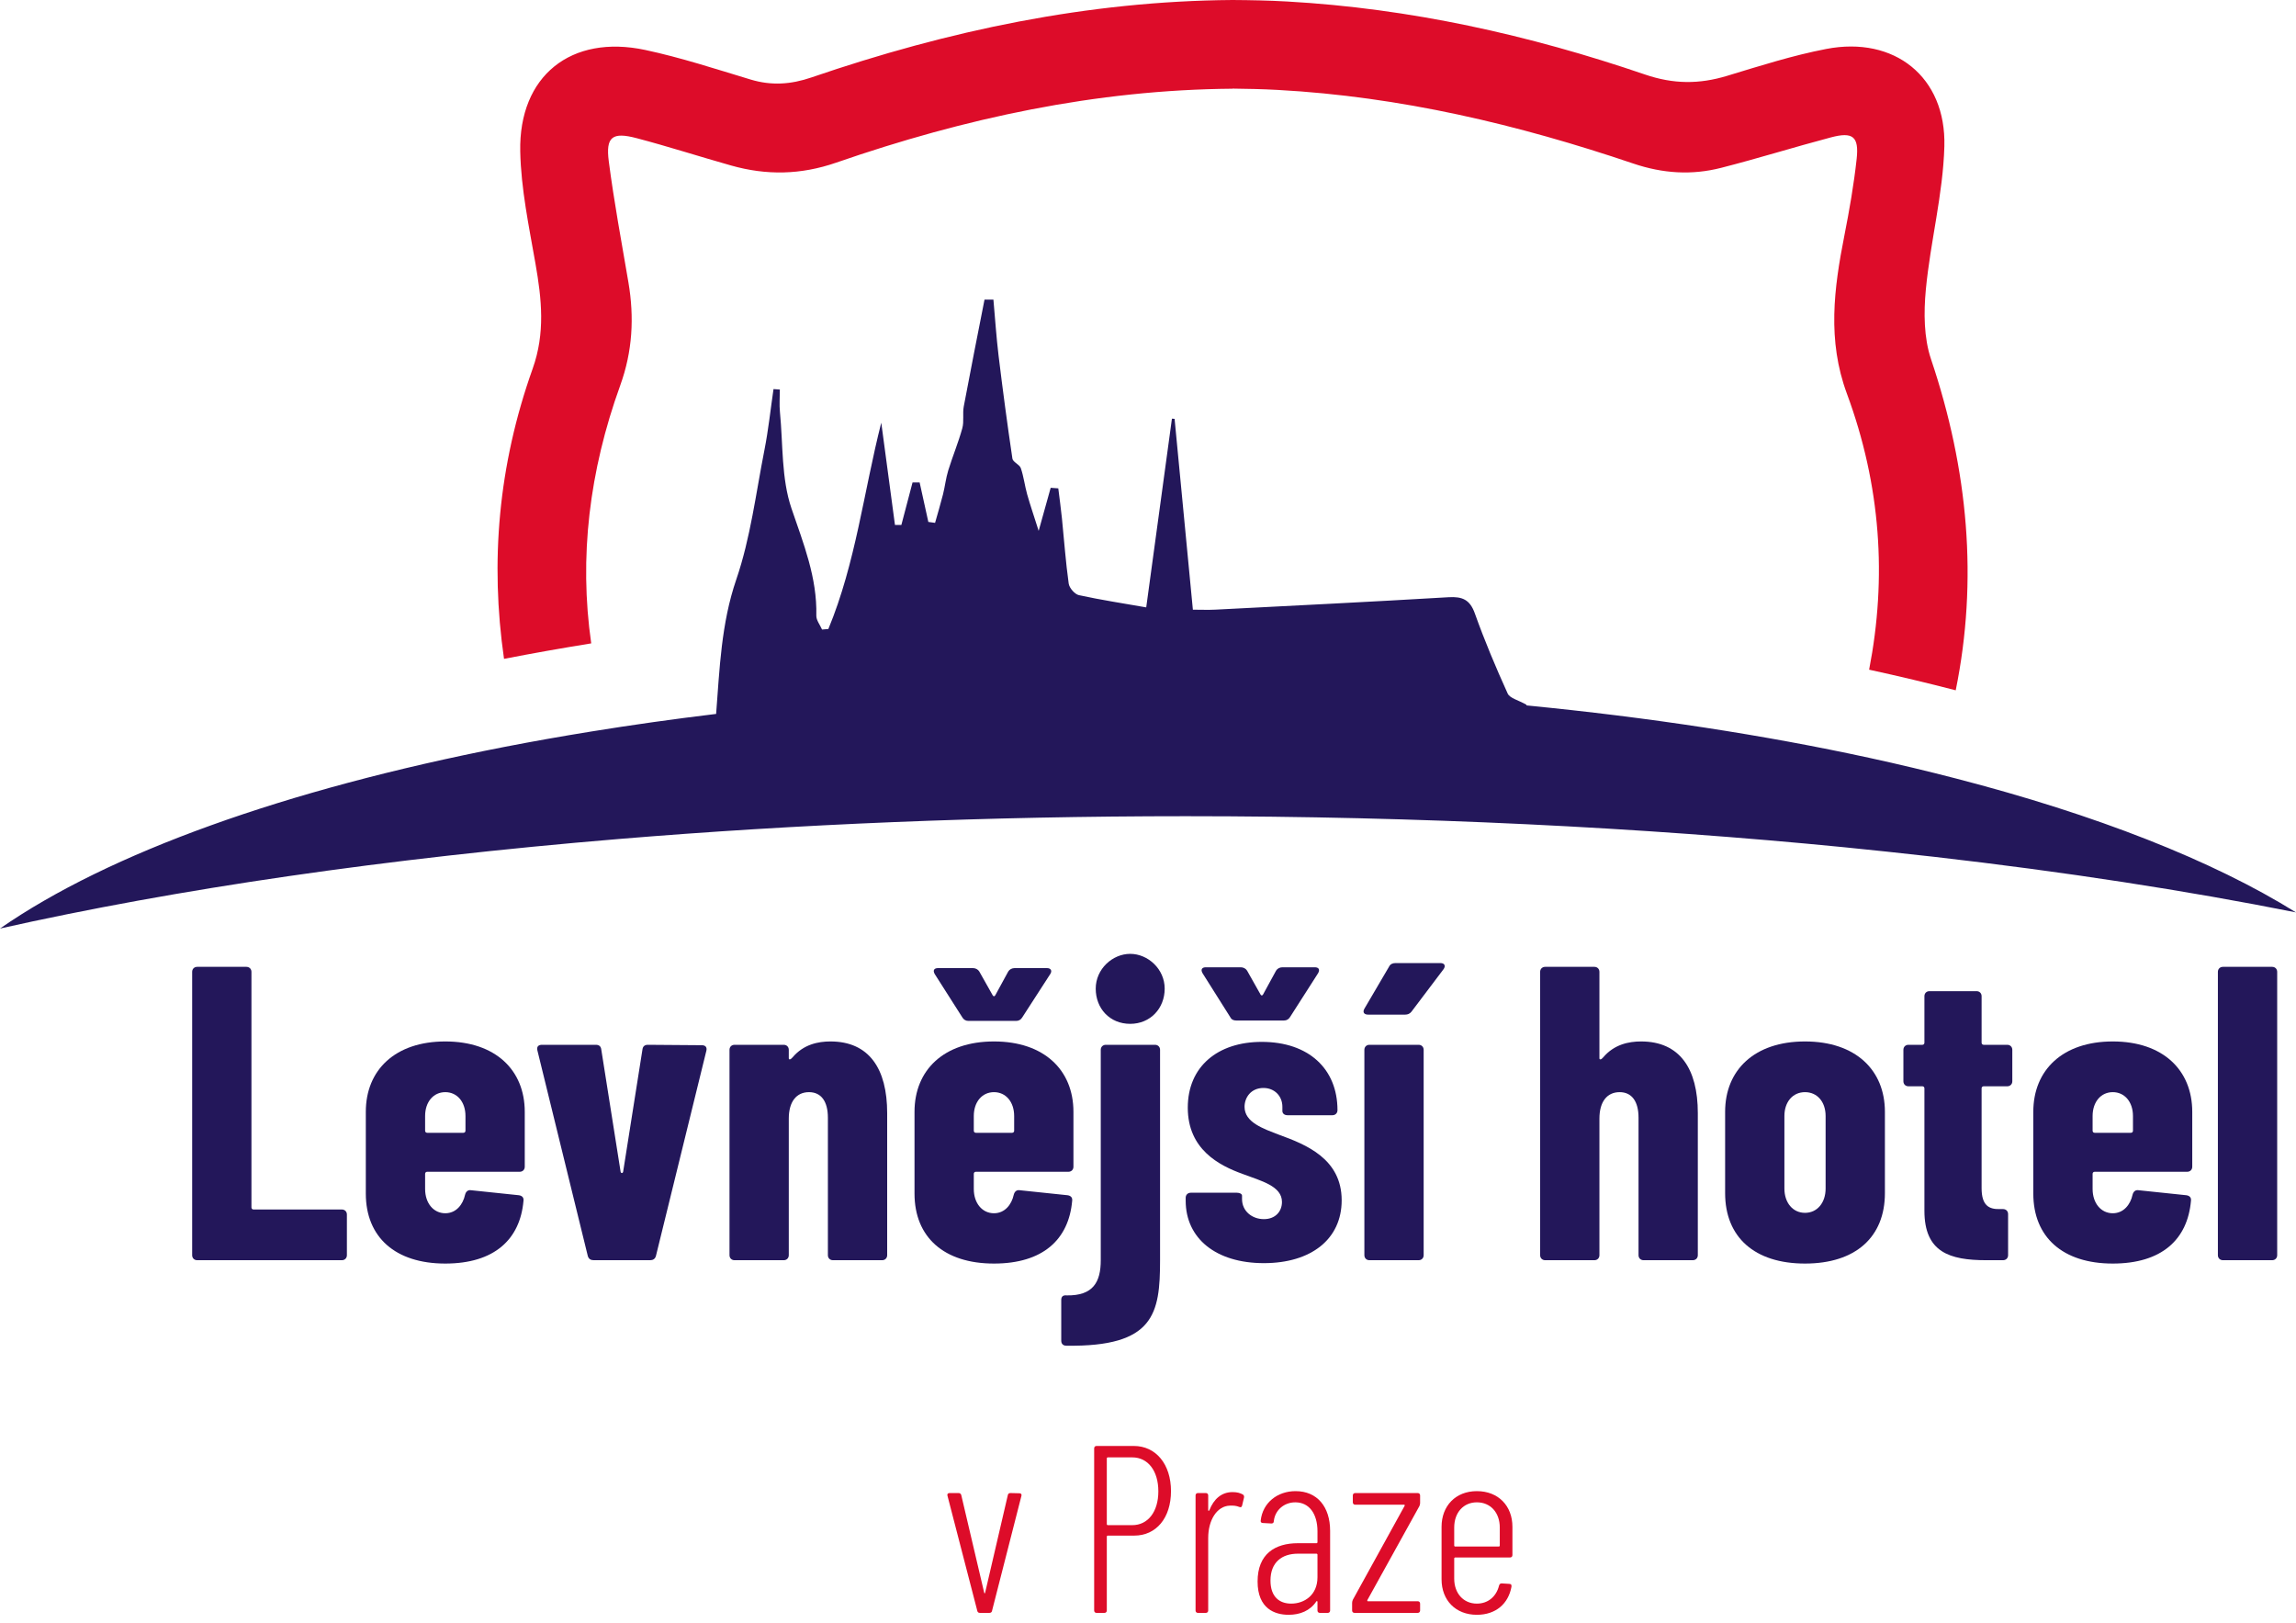 <?xml version="1.0" encoding="UTF-8"?>
<svg xmlns="http://www.w3.org/2000/svg" width="150" height="106" viewBox="0 0 150 106" fill="none">
  <path d="M12.554 81.993V63.486C12.554 63.295 12.691 63.158 12.883 63.158H16.097C16.29 63.158 16.427 63.295 16.427 63.486V78.871C16.427 78.954 16.482 79.008 16.564 79.008H22.333C22.525 79.008 22.663 79.145 22.663 79.337V81.993C22.663 82.184 22.525 82.321 22.333 82.321H12.883C12.691 82.321 12.554 82.184 12.554 81.993Z" fill="#23175A"></path>
  <path d="M27.773 72.903V73.861C27.773 73.944 27.828 73.998 27.91 73.998H30.272C30.355 73.998 30.41 73.944 30.41 73.861V72.903C30.41 71.972 29.86 71.343 29.091 71.343C28.322 71.343 27.773 71.972 27.773 72.903ZM33.953 76.544H27.91C27.828 76.544 27.773 76.599 27.773 76.681V77.667C27.773 78.597 28.322 79.254 29.091 79.254C29.805 79.254 30.245 78.68 30.382 78.05C30.437 77.831 30.575 77.721 30.767 77.749L33.898 78.077C34.091 78.105 34.228 78.214 34.201 78.433C33.981 80.979 32.278 82.54 29.091 82.54C25.822 82.54 23.899 80.815 23.899 77.968V72.629C23.899 69.892 25.822 68.031 29.091 68.031C32.36 68.031 34.283 69.892 34.283 72.629V76.216C34.283 76.408 34.146 76.544 33.953 76.544Z" fill="#23175A"></path>
  <path d="M38.402 82.047L35.106 68.606C35.051 68.359 35.188 68.25 35.408 68.25H38.924C39.116 68.25 39.254 68.332 39.281 68.551L40.545 76.544C40.572 76.654 40.682 76.654 40.71 76.544L41.973 68.551C42.001 68.332 42.138 68.25 42.33 68.25L45.847 68.277C46.066 68.277 46.204 68.386 46.149 68.633L42.852 82.047C42.797 82.239 42.66 82.321 42.468 82.321H38.787C38.594 82.321 38.457 82.239 38.402 82.047Z" fill="#23175A"></path>
  <path d="M57.96 72.712V81.992C57.96 82.184 57.823 82.321 57.631 82.321H54.417C54.224 82.321 54.087 82.184 54.087 81.992V73.013C54.087 71.945 53.648 71.343 52.851 71.343C52.027 71.343 51.532 71.972 51.532 73.068V81.992C51.532 82.184 51.395 82.321 51.203 82.321H47.989C47.796 82.321 47.659 82.184 47.659 81.992V68.578C47.659 68.386 47.796 68.25 47.989 68.25H51.203C51.395 68.25 51.532 68.386 51.532 68.578V69.126C51.532 69.235 51.642 69.235 51.779 69.071C52.494 68.222 53.455 68.031 54.252 68.031C56.779 68.031 57.96 69.81 57.96 72.712Z" fill="#23175A"></path>
  <path d="M63.619 72.903V73.862C63.619 73.944 63.674 73.998 63.756 73.998H66.119C66.201 73.998 66.256 73.944 66.256 73.862V72.903C66.256 71.972 65.707 71.343 64.938 71.343C64.168 71.343 63.619 71.972 63.619 72.903ZM66.394 66.689H63.262C63.097 66.689 62.96 66.607 62.877 66.47L61.064 63.623C60.927 63.377 61.037 63.24 61.284 63.24H63.564C63.729 63.24 63.894 63.322 63.976 63.459L64.855 65.019C64.91 65.101 64.965 65.101 65.02 65.019L65.871 63.459C65.954 63.322 66.119 63.24 66.283 63.24H68.399C68.646 63.24 68.756 63.404 68.618 63.623L66.778 66.47C66.695 66.607 66.558 66.689 66.394 66.689ZM69.799 76.544H63.756C63.674 76.544 63.619 76.599 63.619 76.681V77.667C63.619 78.597 64.168 79.254 64.938 79.254C65.652 79.254 66.091 78.68 66.228 78.05C66.283 77.831 66.421 77.721 66.613 77.749L69.745 78.077C69.937 78.105 70.074 78.214 70.047 78.433C69.827 80.979 68.124 82.54 64.938 82.54C61.669 82.54 59.746 80.815 59.746 77.968V72.629C59.746 69.892 61.669 68.031 64.938 68.031C68.206 68.031 70.129 69.892 70.129 72.629V76.216C70.129 76.408 69.992 76.544 69.799 76.544Z" fill="#23175A"></path>
  <path d="M71.585 64.582C71.585 63.295 72.683 62.309 73.837 62.309C74.991 62.309 76.09 63.295 76.09 64.582C76.09 65.868 75.156 66.881 73.837 66.881C72.491 66.881 71.585 65.868 71.585 64.582ZM69.332 87.577V84.921C69.332 84.702 69.442 84.593 69.689 84.62C71.42 84.648 71.914 83.745 71.914 82.321V68.578C71.914 68.387 72.052 68.25 72.244 68.25H75.458C75.65 68.25 75.788 68.387 75.788 68.578V82.321C75.788 85.825 75.403 87.988 69.662 87.906C69.442 87.906 69.332 87.769 69.332 87.577Z" fill="#23175A"></path>
  <path d="M80.374 66.444L78.561 63.569C78.424 63.323 78.533 63.186 78.781 63.186H81.06C81.225 63.186 81.39 63.268 81.473 63.405L82.352 64.965C82.406 65.047 82.462 65.047 82.516 64.965L83.368 63.405C83.451 63.268 83.615 63.186 83.78 63.186H85.895C86.142 63.186 86.252 63.323 86.115 63.569L84.275 66.444C84.192 66.58 84.055 66.662 83.89 66.662H80.758C80.594 66.662 80.456 66.608 80.374 66.444ZM77.462 78.434V78.242C77.462 78.051 77.599 77.914 77.792 77.914H80.813C81.006 77.914 81.143 77.996 81.143 78.106V78.325C81.143 79.118 81.802 79.638 82.571 79.638C83.313 79.638 83.752 79.146 83.752 78.516C83.752 77.476 82.406 77.147 81.17 76.682C79.66 76.134 77.599 75.094 77.599 72.356C77.599 69.674 79.55 68.059 82.434 68.059C85.483 68.059 87.379 69.811 87.379 72.521C87.379 72.713 87.241 72.85 87.049 72.85H84.11C83.918 72.85 83.78 72.74 83.78 72.576V72.302C83.78 71.59 83.258 71.07 82.544 71.07C81.72 71.07 81.308 71.7 81.308 72.302C81.308 73.315 82.516 73.725 83.588 74.136C85.318 74.766 87.653 75.696 87.653 78.407C87.653 80.952 85.648 82.513 82.571 82.513C79.44 82.513 77.462 80.898 77.462 78.434Z" fill="#23175A"></path>
  <path d="M89.136 81.992V68.578C89.136 68.387 89.273 68.25 89.466 68.25H92.68C92.872 68.25 93.009 68.387 93.009 68.578V81.992C93.009 82.184 92.872 82.321 92.68 82.321H89.466C89.273 82.321 89.136 82.184 89.136 81.992ZM89.136 65.895L90.757 63.131C90.839 62.966 91.004 62.911 91.169 62.911H94.108C94.383 62.911 94.465 63.103 94.3 63.322L92.212 66.087C92.103 66.224 91.965 66.279 91.8 66.279H89.383C89.136 66.279 88.999 66.142 89.136 65.895Z" fill="#23175A"></path>
  <path d="M110.92 72.712V81.993C110.92 82.184 110.783 82.321 110.59 82.321H107.377C107.184 82.321 107.047 82.184 107.047 81.993V73.013C107.047 71.946 106.608 71.343 105.811 71.343C104.987 71.343 104.492 71.973 104.492 73.068V81.993C104.492 82.184 104.355 82.321 104.163 82.321H100.949C100.757 82.321 100.619 82.184 100.619 81.993V63.486C100.619 63.295 100.757 63.158 100.949 63.158H104.163C104.355 63.158 104.492 63.295 104.492 63.486V69.126C104.492 69.236 104.602 69.236 104.739 69.071C105.454 68.222 106.415 68.031 107.212 68.031C109.739 68.031 110.92 69.81 110.92 72.712Z" fill="#23175A"></path>
  <path d="M119.269 77.639V72.903C119.269 71.972 118.72 71.343 117.923 71.343C117.127 71.343 116.577 71.972 116.577 72.903V77.639C116.577 78.57 117.127 79.227 117.923 79.227C118.72 79.227 119.269 78.57 119.269 77.639ZM112.704 77.941V72.629C112.704 69.892 114.627 68.031 117.923 68.031C121.22 68.031 123.143 69.892 123.143 72.629V77.941C123.143 80.815 121.22 82.54 117.923 82.54C114.627 82.54 112.704 80.815 112.704 77.941Z" fill="#23175A"></path>
  <path d="M131.136 70.96H129.598C129.515 70.96 129.46 71.015 129.46 71.097V77.612C129.46 78.735 129.927 79.008 130.669 78.981H130.861C131.054 78.981 131.191 79.118 131.191 79.309V81.992C131.191 82.184 131.054 82.321 130.861 82.321H129.763C127.373 82.321 125.724 81.801 125.724 79.091V71.097C125.724 71.015 125.67 70.96 125.587 70.96H124.681C124.488 70.96 124.351 70.823 124.351 70.631V68.578C124.351 68.387 124.488 68.25 124.681 68.25H125.587C125.67 68.25 125.724 68.195 125.724 68.113V65.074C125.724 64.882 125.862 64.746 126.054 64.746H129.131C129.323 64.746 129.46 64.882 129.46 65.074V68.113C129.46 68.195 129.515 68.25 129.598 68.25H131.136C131.328 68.25 131.466 68.387 131.466 68.578V70.631C131.466 70.823 131.328 70.96 131.136 70.96Z" fill="#23175A"></path>
  <path d="M136.712 72.903V73.861C136.712 73.944 136.767 73.998 136.849 73.998H139.211C139.294 73.998 139.349 73.944 139.349 73.861V72.903C139.349 71.972 138.799 71.343 138.03 71.343C137.261 71.343 136.712 71.972 136.712 72.903ZM142.892 76.544H136.849C136.767 76.544 136.712 76.599 136.712 76.681V77.667C136.712 78.597 137.261 79.254 138.03 79.254C138.744 79.254 139.184 78.68 139.321 78.05C139.376 77.831 139.513 77.721 139.706 77.749L142.837 78.077C143.03 78.105 143.167 78.214 143.139 78.433C142.92 80.979 141.217 82.54 138.03 82.54C134.761 82.54 132.838 80.815 132.838 77.968V72.629C132.838 69.892 134.761 68.031 138.03 68.031C141.299 68.031 143.222 69.892 143.222 72.629V76.216C143.222 76.408 143.085 76.544 142.892 76.544Z" fill="#23175A"></path>
  <path d="M144.897 81.993V63.486C144.897 63.295 145.035 63.158 145.227 63.158H148.441C148.633 63.158 148.771 63.295 148.771 63.486V81.993C148.771 82.184 148.633 82.321 148.441 82.321H145.227C145.035 82.321 144.897 82.184 144.897 81.993Z" fill="#23175A"></path>
  <path d="M63.846 105.22L61.898 97.701C61.867 97.593 61.929 97.531 62.038 97.531H62.63C62.724 97.531 62.786 97.593 62.802 97.67L64.298 104.039C64.314 104.101 64.345 104.101 64.36 104.039L65.841 97.67C65.857 97.577 65.919 97.531 66.013 97.531L66.605 97.546C66.714 97.546 66.761 97.624 66.73 97.717L64.812 105.22C64.797 105.313 64.735 105.359 64.641 105.359H64.017C63.924 105.359 63.862 105.313 63.846 105.22Z" fill="#DD0C29"></path>
  <path d="M75.676 97.422C75.676 96.071 74.99 95.201 73.977 95.201H72.371C72.34 95.201 72.309 95.232 72.309 95.263V99.566C72.309 99.597 72.34 99.628 72.371 99.628H73.977C74.99 99.628 75.676 98.758 75.676 97.422ZM76.502 97.406C76.502 99.162 75.535 100.311 74.102 100.311H72.371C72.34 100.311 72.309 100.342 72.309 100.373V105.204C72.309 105.298 72.247 105.36 72.153 105.36H71.639C71.545 105.36 71.483 105.298 71.483 105.204V94.61C71.483 94.517 71.545 94.455 71.639 94.455H74.07C75.52 94.455 76.502 95.651 76.502 97.406Z" fill="#DD0C29"></path>
  <path d="M81.194 97.624C81.272 97.671 81.287 97.748 81.272 97.826L81.147 98.354C81.116 98.463 81.053 98.478 80.944 98.432C80.788 98.369 80.586 98.338 80.336 98.354C79.51 98.385 78.933 99.286 78.933 100.466V105.204C78.933 105.297 78.871 105.36 78.778 105.36H78.263C78.17 105.36 78.107 105.297 78.107 105.204V97.686C78.107 97.593 78.17 97.531 78.263 97.531H78.778C78.871 97.531 78.933 97.593 78.933 97.686V98.649C78.933 98.711 78.98 98.711 79.011 98.649C79.292 97.935 79.791 97.469 80.523 97.469C80.835 97.469 81.022 97.531 81.194 97.624Z" fill="#DD0C29"></path>
  <path d="M86.072 103.03V101.554C86.072 101.523 86.041 101.492 86.01 101.492H84.794C83.75 101.492 83.002 102.051 83.002 103.247C83.002 104.319 83.594 104.754 84.358 104.754C85.2 104.754 86.072 104.21 86.072 103.03ZM86.898 100.001V105.204C86.898 105.297 86.836 105.36 86.743 105.36H86.228C86.135 105.36 86.072 105.297 86.072 105.204V104.645C86.072 104.583 86.026 104.567 85.995 104.614C85.589 105.22 84.934 105.484 84.186 105.484C83.298 105.484 82.16 105.096 82.16 103.309C82.16 101.507 83.298 100.808 84.794 100.808H86.01C86.041 100.808 86.072 100.777 86.072 100.746V100.032C86.072 98.898 85.542 98.137 84.623 98.137C83.906 98.137 83.298 98.634 83.22 99.364C83.22 99.472 83.158 99.519 83.064 99.519L82.503 99.488C82.409 99.488 82.347 99.426 82.363 99.333C82.487 98.168 83.454 97.406 84.638 97.406C86.057 97.406 86.898 98.432 86.898 100.001Z" fill="#DD0C29"></path>
  <path d="M88.335 105.204V104.707C88.335 104.645 88.35 104.583 88.381 104.505L91.764 98.369C91.779 98.338 91.779 98.292 91.732 98.292H88.537C88.444 98.292 88.381 98.23 88.381 98.136V97.686C88.381 97.593 88.444 97.531 88.537 97.531H92.621C92.714 97.531 92.777 97.593 92.777 97.686V98.183C92.777 98.245 92.761 98.323 92.73 98.385L89.332 104.521C89.317 104.552 89.317 104.598 89.363 104.598H92.621C92.714 104.598 92.777 104.66 92.777 104.754V105.204C92.777 105.297 92.714 105.359 92.621 105.359H88.49C88.397 105.359 88.335 105.297 88.335 105.204Z" fill="#DD0C29"></path>
  <path d="M95.005 99.783V100.964C95.005 100.995 95.036 101.026 95.067 101.026H97.92C97.951 101.026 97.982 100.995 97.982 100.964V99.783C97.982 98.804 97.374 98.137 96.485 98.137C95.612 98.137 95.005 98.804 95.005 99.783ZM98.652 101.74H95.067C95.036 101.74 95.005 101.771 95.005 101.802V103.123C95.005 104.086 95.612 104.754 96.485 104.754C97.234 104.754 97.764 104.272 97.935 103.573C97.966 103.48 98.013 103.433 98.107 103.433L98.605 103.464C98.683 103.464 98.761 103.511 98.746 103.589V103.651C98.543 104.769 97.717 105.484 96.485 105.484C95.098 105.484 94.179 104.536 94.179 103.169V99.736C94.179 98.369 95.098 97.406 96.485 97.406C97.888 97.406 98.808 98.369 98.808 99.736V101.585C98.808 101.678 98.746 101.74 98.652 101.74Z" fill="#DD0C29"></path>
  <path d="M40.521 25.173C41.325 22.949 41.444 20.732 41.054 18.44C40.606 15.811 40.116 13.186 39.773 10.544C39.563 8.933 40 8.605 41.598 9.027C43.666 9.572 45.705 10.23 47.764 10.811C50.069 11.462 52.309 11.428 54.633 10.623C63.017 7.72 71.612 5.864 80.519 5.795V5.788C81.503 5.799 82.489 5.82 83.479 5.874C91.478 6.309 99.168 8.132 106.707 10.684C108.635 11.336 110.521 11.455 112.444 10.964C114.846 10.351 117.214 9.61 119.611 8.976C121.044 8.596 121.456 8.912 121.298 10.373C121.115 12.057 120.821 13.734 120.493 15.398C119.811 18.851 119.37 22.226 120.658 25.71C122.876 31.707 123.281 37.738 122.112 43.746C124.059 44.169 125.942 44.62 127.769 45.093C129.234 37.892 128.587 30.684 126.157 23.468C125.684 22.065 125.675 20.417 125.817 18.917C126.114 15.787 126.941 12.688 127.027 9.561C127.152 5.022 123.761 2.338 119.31 3.198C117.121 3.62 114.978 4.303 112.84 4.952C111.021 5.505 109.34 5.507 107.468 4.867C99.888 2.278 92.112 0.547 84.079 0.097C82.887 0.03 81.702 0.007 80.519 0C71.07 0.069 61.936 2 53.021 5.056C51.663 5.521 50.396 5.605 49.034 5.194C46.754 4.507 44.481 3.76 42.156 3.264C37.312 2.23 33.89 4.952 33.988 9.886C34.037 12.338 34.558 14.79 34.983 17.222C35.389 19.537 35.629 21.757 34.798 24.087C32.548 30.4 32.017 36.717 32.928 43.039C34.781 42.678 36.684 42.342 38.625 42.028C37.819 36.404 38.498 30.771 40.521 25.173Z" fill="#DD0C29"></path>
  <path d="M127.769 50.85C125.941 50.377 124.059 49.925 122.112 49.503C115.29 48.022 107.76 46.862 99.727 46.081C99.726 46.068 99.725 46.049 99.724 46.035C99.197 45.735 98.638 45.613 98.497 45.302C97.718 43.586 96.985 41.843 96.352 40.068C96.029 39.164 95.53 38.96 94.634 39.013C89.562 39.314 84.487 39.563 79.413 39.824C78.938 39.848 78.461 39.827 77.932 39.827C77.53 35.632 77.134 31.497 76.737 27.361C76.68 27.357 76.622 27.352 76.564 27.348C76.011 31.41 75.457 35.472 74.884 39.676C73.412 39.418 71.939 39.194 70.486 38.877C70.212 38.817 69.859 38.407 69.819 38.12C69.621 36.71 69.522 35.286 69.378 33.868C69.311 33.211 69.22 32.557 69.139 31.901C68.974 31.889 68.808 31.877 68.642 31.865C68.427 32.635 68.213 33.405 67.857 34.678C67.539 33.674 67.3 32.983 67.103 32.282C66.946 31.72 66.88 31.13 66.691 30.581C66.606 30.338 66.176 30.187 66.142 29.959C65.809 27.723 65.511 25.482 65.238 23.237C65.091 22.02 65.011 20.794 64.901 19.573H64.319C63.864 21.898 63.399 24.221 62.964 26.55C62.877 27.015 62.992 27.526 62.868 27.976C62.611 28.907 62.236 29.805 61.95 30.729C61.794 31.236 61.738 31.772 61.609 32.287C61.451 32.914 61.264 33.533 61.089 34.155C60.943 34.135 60.796 34.114 60.649 34.094C60.46 33.235 60.27 32.376 60.081 31.517C59.927 31.517 59.772 31.517 59.617 31.517C59.374 32.442 59.13 33.367 58.887 34.293C58.748 34.293 58.608 34.293 58.469 34.293C58.17 32.066 57.872 29.839 57.574 27.612C56.426 32.123 55.906 36.776 54.117 41.09C53.98 41.101 53.842 41.112 53.705 41.123C53.574 40.82 53.324 40.514 53.331 40.214C53.39 37.731 52.495 35.52 51.708 33.212C51.041 31.256 51.161 29.031 50.955 26.923C50.907 26.435 50.948 25.938 50.948 25.446C50.81 25.436 50.672 25.427 50.534 25.417C50.34 26.744 50.201 28.082 49.941 29.397C49.382 32.23 49.032 35.142 48.102 37.854C47.114 40.736 47.014 43.693 46.785 46.636C43.992 46.972 41.269 47.356 38.625 47.785C36.684 48.099 34.781 48.435 32.928 48.796C18.644 51.581 7.117 55.713 0 60.655C11.497 58.078 25.221 56.068 40.402 54.808C52.021 53.843 64.491 53.317 77.477 53.317C92.706 53.317 107.226 54.04 120.496 55.346C121.428 55.438 122.349 55.535 123.268 55.632C124.308 55.742 125.345 55.854 126.368 55.971C134.882 56.948 142.817 58.169 150 59.601C144.535 56.198 136.927 53.219 127.769 50.85Z" fill="#23175A"></path>
</svg>
